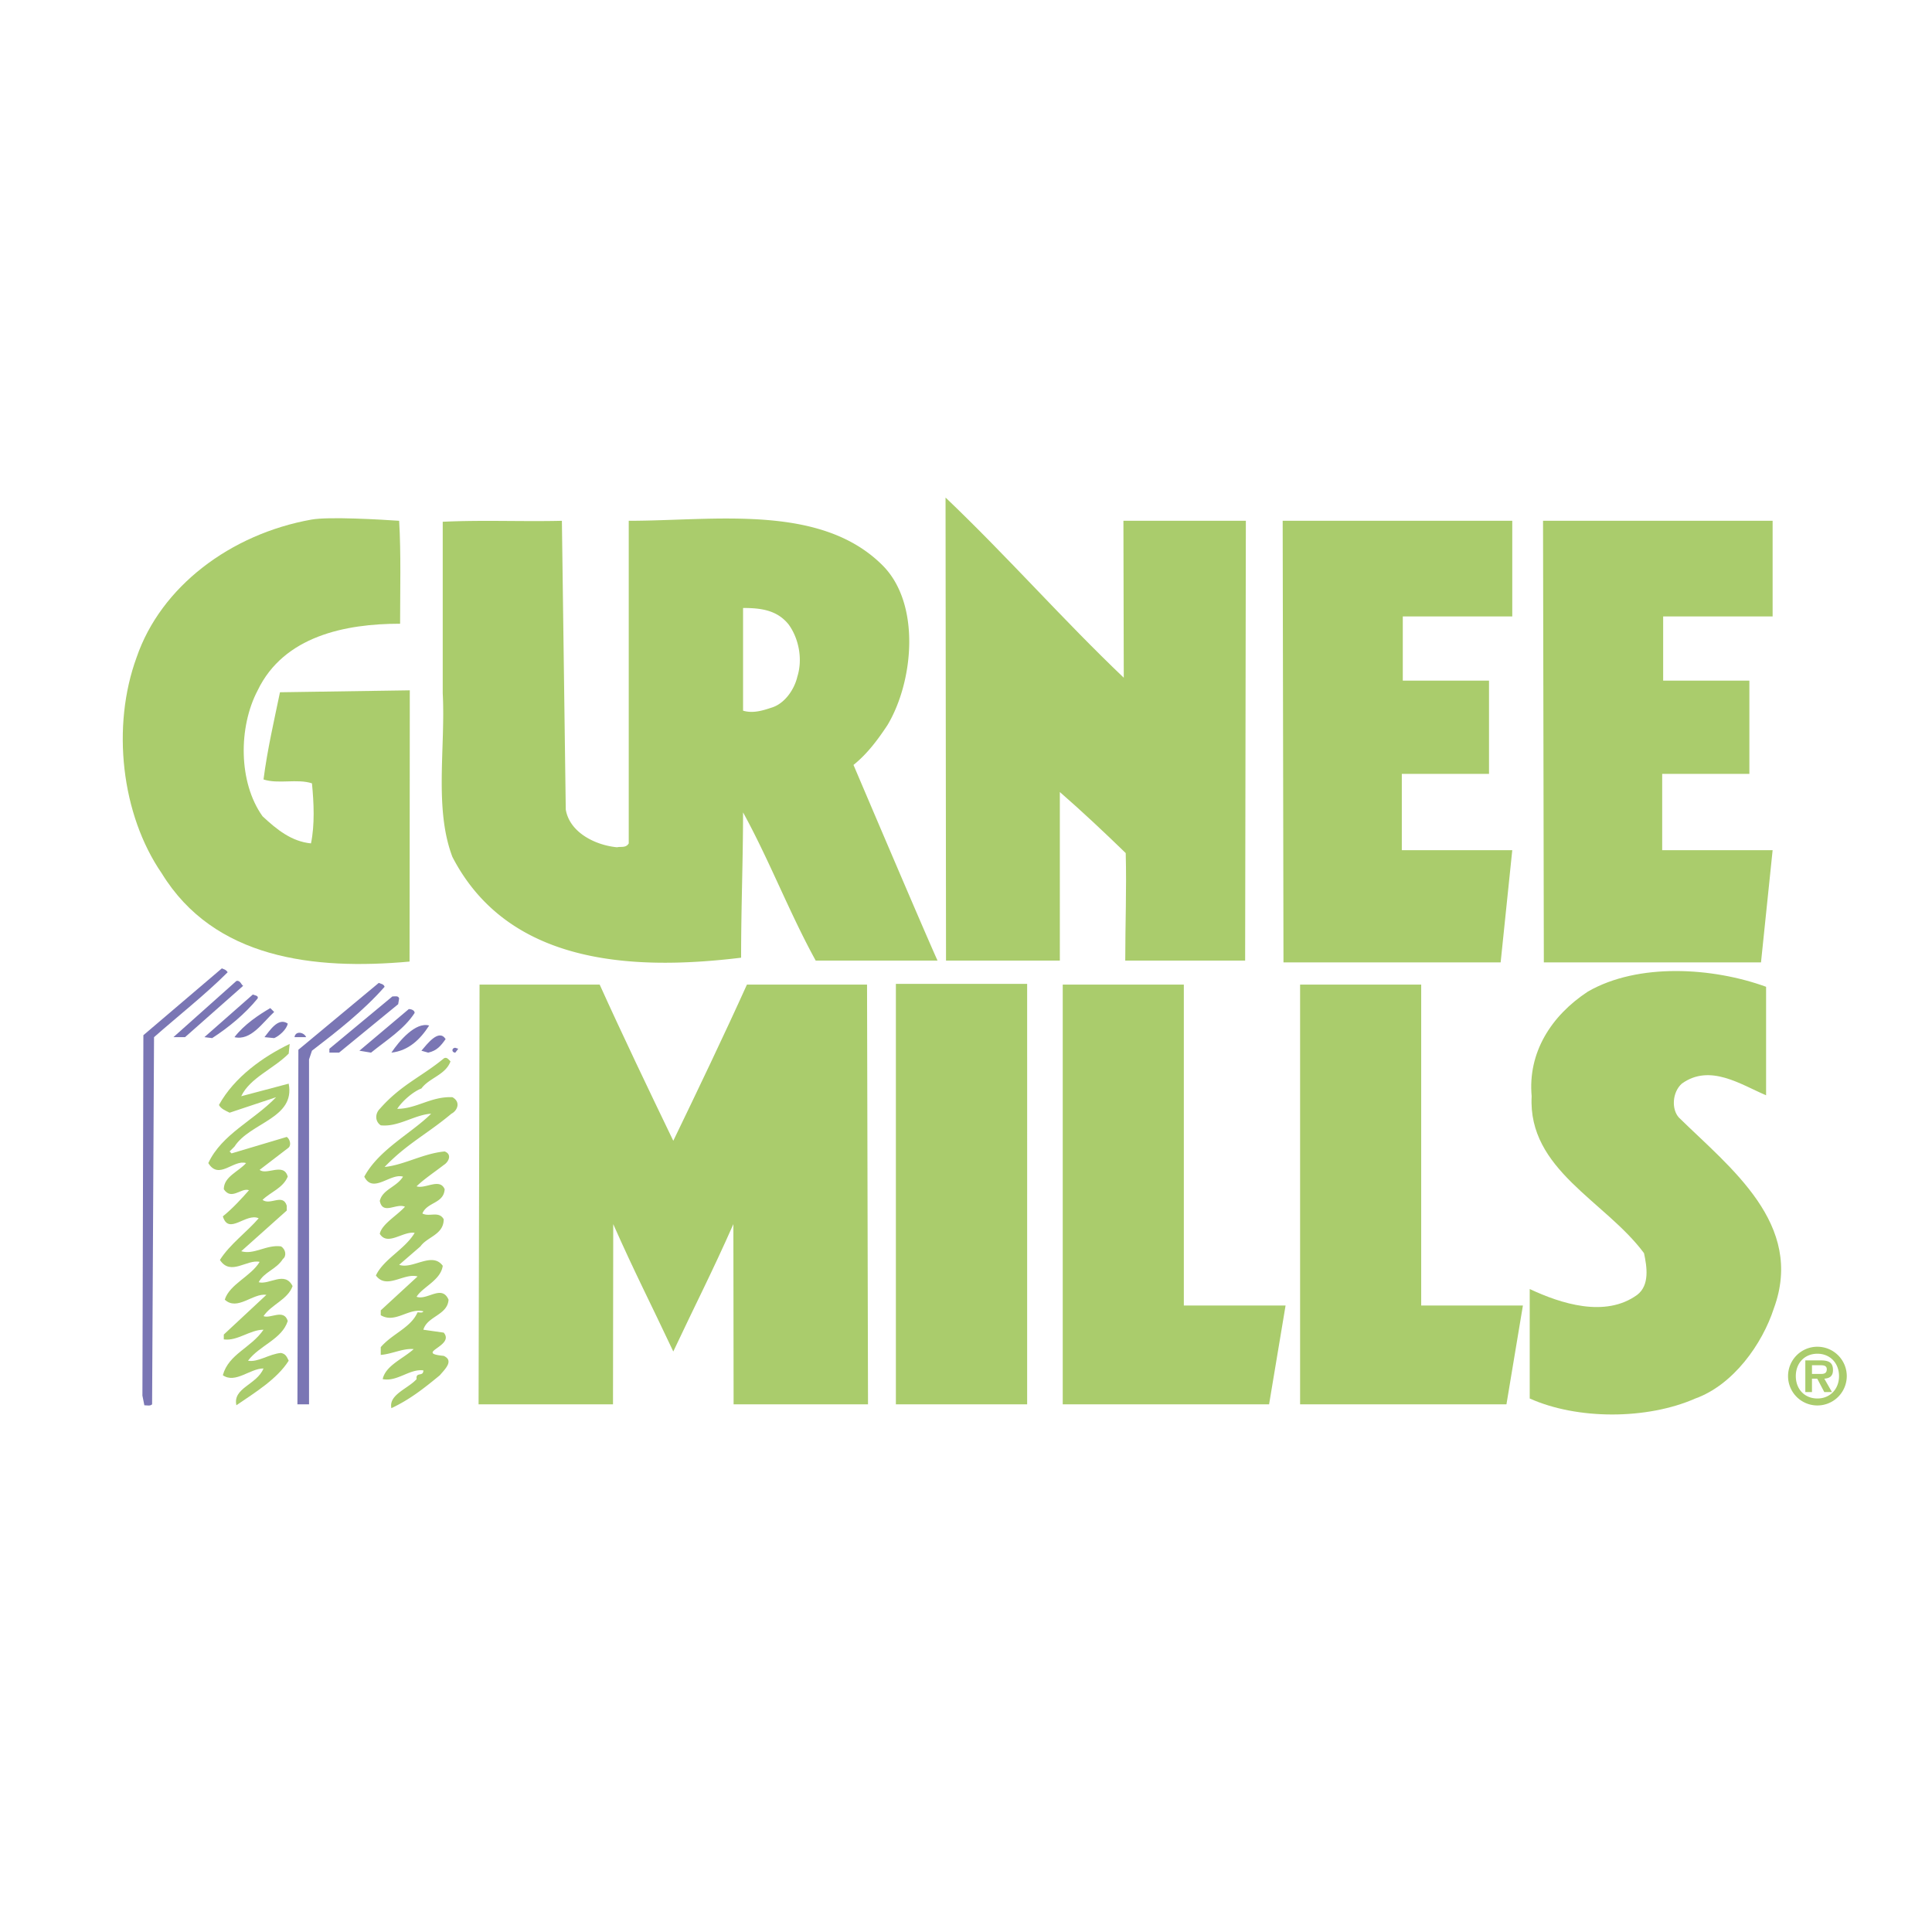 <svg xmlns="http://www.w3.org/2000/svg" width="2500" height="2500" viewBox="0 0 192.756 192.756"><g fill-rule="evenodd" clip-rule="evenodd"><path fill="#fff" d="M0 0h192.756v192.756H0V0z"/><path d="M112.119 67.617c0-5.268-.035-10.402-.035-15.658h12.215l-.072 43.881h-11.961c0-3.648.145-7.152.047-10.728-2.102-2.042-4.35-4.157-6.572-6.09V95.84H94.385l-.048-46.2c6.282 5.992 11.692 12.177 17.782 17.977zM39.823 51.959c.193 3.19.095 6.984.095 10.27-5.46 0-11.599 1.231-14.208 6.645-1.933 3.673-1.933 9.183.483 12.565 1.45 1.352 2.899 2.514 4.833 2.707.386-1.838.291-4.059.098-5.992-1.45-.483-3.382.096-4.833-.388.386-2.995 1.062-5.895 1.642-8.699l12.952-.193c0 8.699-.024 27.063-.024 27.063-9.568.869-19.5-.29-24.719-8.796-4.059-5.895-5.026-14.691-2.514-21.552 2.417-7.056 9.352-12.3 17.446-13.75 1.746-.313 6.985-.001 8.749.12z" fill="#aacc6c"/><path d="M22.715 97.001c-2.224 2.222-4.93 4.35-7.347 6.476l-.193 36.632c-.193.192-.483.097-.773.097l-.193-.966.096-35.957 7.83-6.669c.193.096.386.096.58.387z" fill="#7a76b4"/><path d="M152.619 128.606c3.094 1.45 7.539 2.9 10.729.579 1.256-.967.967-2.802.676-4.156-3.865-5.219-11.6-8.312-11.211-15.658-.389-4.35 1.934-8.021 5.605-10.438 5.027-2.897 12.469-2.416 17.785-.481v10.825c-2.514-1.064-5.607-3.19-8.41-1.16-.965.869-1.037 2.561-.289 3.382 5.123 5.027 12.564 10.634 9.473 19.042-1.16 3.576-4.061 7.635-7.83 8.987-4.832 2.128-11.791 2.128-16.527 0v-10.922h-.001z" fill="#aacc6c"/><path d="M24.261 98.354l-5.799 5.123h-1.16l6.283-5.606c.386-.099.482.385.676.483zM38.373 98.451c-2.126 2.415-4.737 4.445-7.249 6.378l-.291.871v34.408h-1.159l.096-35.375 8.022-6.67c.194.097.484.097.581.388z" fill="#7a76b4"/><path d="M67.174 113.818c2.394-4.954 5.124-10.657 7.347-15.585h11.984l.097 41.875h-13.41c0-1.643-.023-16.786-.023-17.977-2.151 4.855-3.722 7.877-5.995 12.709-2.27-4.832-3.841-7.854-5.991-12.709 0 1.19-.024 16.334-.024 17.977H47.748l.097-41.875H59.83c2.224 4.928 4.954 10.631 7.344 15.585z" fill="#aacc6c"/><path d="M25.71 99.61c-1.257 1.545-2.899 2.899-4.542 3.962l-.773-.096 4.833-4.254c.192.098.58.098.482.388zM39.823 99.61l-.098.579-5.895 4.832h-.967v-.386l6.283-5.218c.289.001.58-.097.677.193zM27.354 100.963c-1.16 1.063-2.319 2.899-3.962 2.514.967-1.257 2.417-2.224 3.576-2.899l.386.385zM41.369 101.06c-1.062 1.644-2.803 2.708-4.35 3.962l-1.16-.192 4.93-4.156c.193-.001.58.096.58.386zM28.708 102.122c-.098.581-.871 1.258-1.354 1.45l-.967-.096c.483-.58 1.355-2.03 2.321-1.354zM42.818 102.317c-.87 1.353-2.029 2.512-3.769 2.704.774-1.159 2.416-3.091 3.769-2.704zM30.543 103.477h-1.16c.098-.676.967-.484 1.16 0zM44.46 103.67c-.481.676-.869 1.159-1.738 1.352l-.678-.192c.581-.677 1.741-2.225 2.416-1.16z" fill="#7a76b4"/><path d="M28.803 105.12c-1.545 1.547-3.866 2.416-4.736 4.251l4.736-1.255c.678 3.479-3.866 3.865-5.412 6.283l-.483.481.193.194 5.509-1.643c.291.192.483.771.193 1.062l-2.899 2.223c.678.579 2.416-.773 2.804.677-.483 1.159-1.741 1.547-2.514 2.321.773.578 2.031-.679 2.416.578v.483l-4.542 4.059c1.257.388 2.514-.676 3.964-.483.483.291.578.967.193 1.258-.676 1.063-1.838 1.257-2.417 2.318 1.062.29 2.609-1.159 3.383.389-.483 1.352-2.126 1.835-2.899 2.994.676.291 2.028-.771 2.417.485-.582 1.836-2.804 2.417-3.964 3.962.967.193 2.126-.676 3.288-.773.483.098.578.388.771.773-1.16 1.836-3.383 3.19-5.219 4.446-.386-1.739 2.03-2.03 2.707-3.673-1.354 0-2.804 1.546-4.06.677.579-2.126 2.802-2.707 4.06-4.542-1.354 0-2.61 1.159-3.964.966v-.483l4.254-3.964c-1.354-.192-2.9 1.646-4.157.483.483-1.545 2.609-2.318 3.479-3.769-1.256-.29-2.9 1.45-3.962-.193.967-1.547 2.707-2.804 3.867-4.156-1.257-.581-2.997 1.74-3.576-.193.967-.773 1.933-1.837 2.61-2.608-.774-.291-1.741 1.062-2.514-.098 0-1.257 1.45-1.74 2.223-2.609-1.256-.388-2.707 1.74-3.769 0 1.353-2.9 4.542-4.254 6.766-6.573l-4.64 1.546c-.388-.193-.871-.386-1.064-.772 1.547-2.804 4.447-4.832 7.056-6.089l-.098.967z" fill="#aacc6c"/><path d="M45.427 105.021c-.386 0-.386-.483 0-.483l.291.098-.291.385z" fill="#7a76b4"/><path d="M44.946 105.893c-.485 1.353-2.127 1.644-2.901 2.705-.771.29-1.835 1.161-2.415 2.031 1.933 0 3.383-1.258 5.509-1.16.869.483.483 1.353-.098 1.644-2.417 2.029-4.445 2.996-6.668 5.315 1.933-.192 3.866-1.353 5.992-1.547.774.29.386 1.063-.097 1.354-.869.676-2.029 1.449-2.705 2.125.869.291 2.319-.869 2.802.291-.097 1.449-1.74 1.257-2.223 2.416.676.386 1.643-.29 2.126.579 0 1.547-1.643 1.74-2.319 2.706l-2.125 1.838c1.353.483 3.285-1.354 4.349.096-.193 1.449-2.03 2.126-2.609 3.093 1.062.388 2.512-1.255 3.188.29-.096 1.548-2.126 1.643-2.512 2.998l2.029.289c1.159 1.354-2.995 2.029 0 2.319 1.063.483.097 1.353-.386 1.934-1.643 1.353-2.997 2.416-4.833 3.285-.291-1.353 1.643-1.933 2.514-2.899-.098-.772.676-.193.676-.869-1.354-.193-2.609 1.159-4.059.869.289-1.353 2.029-2.029 3.093-2.995-1.064-.098-2.126.483-3.287.58v-.773c1.161-1.354 2.997-1.933 3.673-3.479.193 0 .483.097.581-.096-1.45-.389-2.804 1.254-4.253.386v-.483l3.673-3.383c-1.353-.389-3.093 1.352-4.157-.098.774-1.643 2.9-2.609 3.867-4.252-1.16-.193-2.705 1.352-3.479.096.192-.965 1.74-1.836 2.512-2.705-.869-.389-2.222.869-2.512-.581.29-1.159 1.643-1.353 2.319-2.416-1.257-.387-2.996 1.74-3.866 0 1.45-2.707 4.737-4.35 6.67-6.282-1.645.097-3.288 1.354-5.027 1.158-.579-.385-.579-1.158-.096-1.642 2.126-2.417 4.154-3.19 6.378-5.025.288-.195.481.095.676.288zM178.395 137.295a2.923 2.923 0 0 1 2.93-2.931 2.933 2.933 0 0 1 2.928 2.931 2.933 2.933 0 0 1-2.928 2.928 2.923 2.923 0 0 1-2.93-2.928zm5.085 0c0-1.307-.904-2.234-2.156-2.234-1.275 0-2.156.928-2.156 2.234 0 1.305.881 2.232 2.156 2.232 1.252 0 2.156-.927 2.156-2.232zm-.705 1.593h-.764l-.705-1.338h-.525v1.338h-.664v-3.162h1.531c.826 0 1.229.223 1.229.966 0 .588-.309.819-.865.858l.763 1.338zm-1.119-1.81c.355.007.602-.078.602-.472 0-.425-.455-.395-.756-.395h-.721v.866h.875v.001zM88.053 56.406c3.843 3.843 3.093 11.599.483 15.949-.858 1.292-1.934 2.802-3.383 3.962 1.075 2.525 7.03 16.528 8.385 19.523H81.384c-2.609-4.735-4.64-10.051-7.249-14.787 0 4.735-.195 9.447-.195 14.497-11.115 1.354-23.293.58-28.802-10.052-1.838-4.833-.679-10.921-.967-16.334V52.057c4.059-.193 8.021 0 11.889-.098l.386 28.804c.386 2.319 2.995 3.576 5.123 3.769.386-.096.869.097 1.16-.386V51.959c8.579 0 19.139-1.74 25.324 4.447zm-13.917 4.252v10.246c.966.288 1.933 0 2.802-.291 1.352-.388 2.319-1.837 2.61-3.092.58-1.838.097-3.903-.87-5.221-1.159-1.449-2.804-1.642-4.542-1.642zM89.382 140.108h13.097V98.16H89.382v41.948zM106.029 98.233v41.875h20.588l1.645-9.858h-10.151V98.233h-12.082zM129.711 98.233v41.875h20.588l1.642-9.858h-10.148V98.233h-12.082zM127.973 51.959h22.906v9.545h-10.922v6.403h8.602v9.303h-8.7v7.612h11.02l-1.16 11.196h-21.666l-.08-44.059zM153.949 51.959h22.906v9.545h-10.921v6.403h8.601v9.303h-8.699v7.612h11.019l-1.16 11.196h-21.666l-.08-44.059z" fill="#aacc6c"/></g></svg>